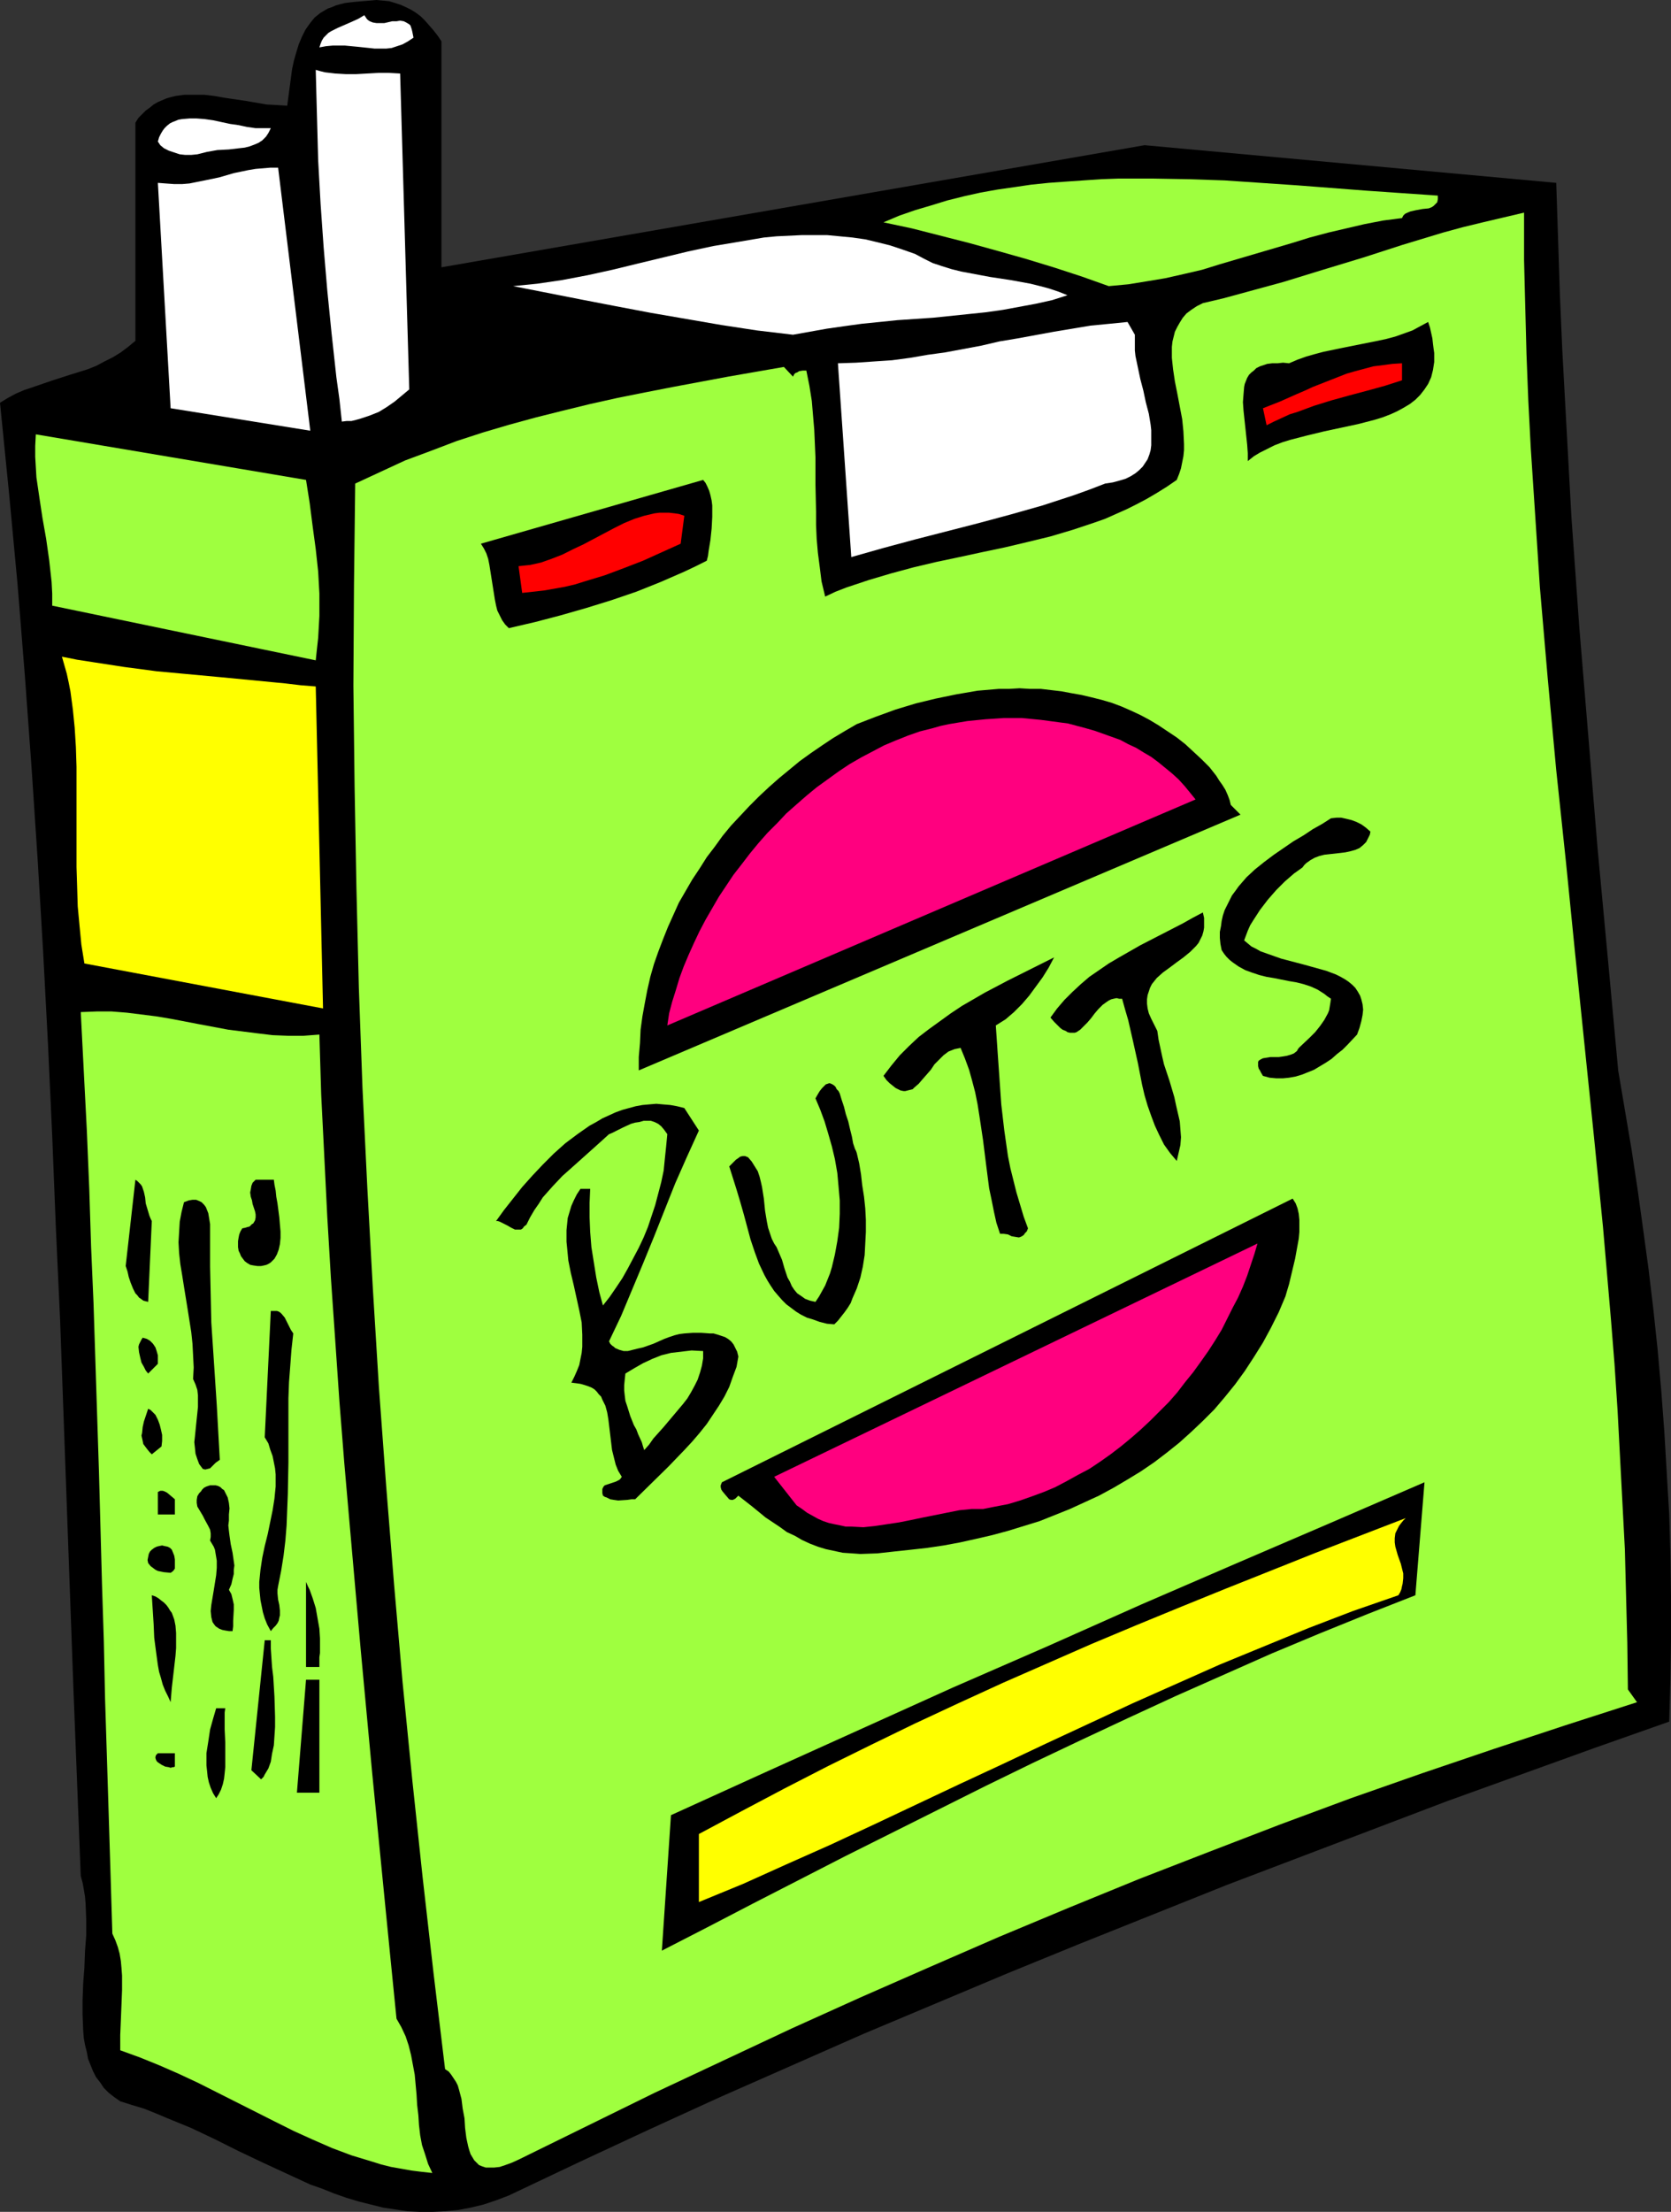 <?xml version="1.0" encoding="UTF-8" standalone="no"?>
<svg
   version="1.0"
   width="117.652mm"
   height="155.668mm"
   id="svg43"
   sodipodi:docname="Cigarettes 5.wmf"
   xmlns:inkscape="http://www.inkscape.org/namespaces/inkscape"
   xmlns:sodipodi="http://sodipodi.sourceforge.net/DTD/sodipodi-0.dtd"
   xmlns="http://www.w3.org/2000/svg"
   xmlns:svg="http://www.w3.org/2000/svg">
  <rect width="100%" height="100%" fill="#333333" stroke="none"/>
  <sodipodi:namedview
     id="namedview43"
     pagecolor="#ffffff"
     bordercolor="#000000"
     borderopacity="0.25"
     inkscape:showpageshadow="2"
     inkscape:pageopacity="0.0"
     inkscape:pagecheckerboard="0"
     inkscape:deskcolor="#d1d1d1"
     inkscape:document-units="mm" />
  <defs
     id="defs1">
    <pattern
       id="WMFhbasepattern"
       patternUnits="userSpaceOnUse"
       width="6"
       height="6"
       x="0"
       y="0" />
  </defs>
  <path
     style="fill:#000000;fill-opacity:1;fill-rule:evenodd;stroke:none"
     d="m 117.469,10.988 v 60.112 l 187.11,-32.48 109.552,10.019 0.485,14.866 0.485,14.866 0.646,14.866 0.808,14.866 0.808,14.705 0.808,14.705 2.101,29.41 2.424,29.248 2.424,29.41 2.747,29.41 2.747,29.733 1.777,10.503 1.777,10.503 1.616,10.665 1.454,10.503 1.454,10.665 1.293,10.827 1.131,10.665 0.969,10.988 0.808,10.827 0.646,10.988 0.646,10.827 0.323,10.988 0.162,10.988 v 11.15 l -0.162,10.988 -0.323,11.15 -19.713,6.948 -19.713,7.11 -19.713,7.11 -19.551,7.433 -19.551,7.433 -19.551,7.433 -19.39,7.756 -19.39,7.756 -19.39,7.918 -19.228,8.08 -19.228,8.08 -19.067,8.403 -19.067,8.403 -18.743,8.564 -18.743,8.726 -18.743,8.888 -3.393,1.293 -3.393,1.131 -3.393,0.808 -3.393,0.646 -3.393,0.323 -3.393,0.162 h -3.232 l -3.393,-0.162 -3.232,-0.485 -3.232,-0.485 -3.232,-0.808 -3.232,-0.808 -3.232,-0.97 -3.232,-1.131 -3.232,-1.293 -3.232,-1.131 -6.302,-2.909 -6.302,-2.909 -6.463,-3.07 -6.14,-3.07 -6.463,-3.07 -6.302,-2.585 -3.07,-1.293 -3.232,-1.293 -3.232,-0.97 -3.07,-0.97 -1.616,-1.131 -1.454,-1.131 -1.293,-1.293 -0.969,-1.454 -1.131,-1.454 -0.808,-1.616 -0.646,-1.616 -0.646,-1.616 -0.323,-1.778 -0.485,-1.939 -0.323,-1.778 -0.162,-2.101 -0.162,-4.04 v -4.04 l 0.162,-4.363 0.323,-4.201 0.162,-4.363 0.323,-4.201 v -4.201 l -0.162,-4.201 -0.162,-1.939 -0.323,-1.939 -0.323,-1.778 -0.485,-1.778 -1.939,-49.447 -1.777,-49.124 L 15.996,351.137 14.865,326.576 13.896,302.175 12.765,277.614 11.472,253.052 10.018,228.651 8.402,204.251 6.625,179.851 4.686,155.612 2.424,131.374 0,107.135 l 2.101,-1.293 2.101,-1.131 2.262,-0.97 2.424,-0.808 4.686,-1.616 5.009,-1.616 4.686,-1.454 2.424,-0.97 2.101,-1.131 2.262,-1.131 2.101,-1.293 1.939,-1.454 1.939,-1.616 v -0.162 -57.85 l 0.808,-1.293 0.969,-0.97 0.969,-0.97 1.131,-0.808 0.969,-0.808 1.131,-0.646 1.131,-0.485 1.131,-0.485 1.131,-0.323 1.293,-0.323 2.424,-0.323 h 2.585 2.585 l 2.747,0.323 2.747,0.485 5.494,0.808 5.655,0.97 2.908,0.162 2.585,0.162 0.646,-4.848 0.646,-4.848 0.485,-2.262 0.646,-2.262 0.646,-2.101 L 80.306,9.857 81.275,7.918 82.406,6.302 83.699,4.686 85.315,3.393 87.254,2.262 88.223,1.939 89.354,1.454 90.485,1.131 91.778,0.808 93.07,0.646 94.525,0.485 96.464,0.323 98.403,0.162 100.18,0 l 1.777,0.162 1.616,0.162 1.616,0.485 1.454,0.485 1.454,0.646 1.293,0.646 1.293,0.808 1.293,0.97 1.131,1.131 1.131,1.293 1.131,1.293 1.131,1.454 z"
     id="path1" />
  <path
     style="fill:#ffffff;fill-opacity:1;fill-rule:evenodd;stroke:none"
     d="m 110.036,10.019 -1.454,0.97 -1.454,0.808 -1.454,0.485 -1.454,0.485 -1.454,0.162 h -1.454 -1.616 l -1.454,-0.162 -3.07,-0.323 -3.393,-0.323 h -1.616 -1.616 l -1.777,0.162 -1.777,0.323 0.323,-0.97 0.323,-0.808 0.485,-0.808 0.646,-0.646 0.646,-0.646 0.808,-0.485 1.616,-0.808 3.716,-1.616 1.777,-0.808 0.808,-0.485 0.808,-0.485 0.323,0.485 0.323,0.485 0.323,0.323 0.485,0.323 0.808,0.323 0.969,0.162 h 0.969 1.131 l 2.101,-0.485 h 1.131 l 0.969,-0.162 0.969,0.162 0.646,0.323 0.808,0.485 0.323,0.323 0.162,0.485 0.162,0.485 0.162,0.646 0.162,0.808 z"
     id="path2" />
  <path
     style="fill:#ffffff;fill-opacity:1;fill-rule:evenodd;stroke:none"
     d="m 106.482,19.553 2.424,84.027 -1.939,1.616 -1.939,1.616 -2.101,1.454 -2.101,1.293 -2.424,0.97 -2.424,0.808 -1.131,0.323 -1.293,0.323 h -1.293 l -1.293,0.162 -0.646,-5.979 -0.808,-5.817 L 88.223,88.552 87.092,77.241 86.123,65.768 85.315,54.295 84.668,42.66 l -0.162,-5.979 -0.162,-5.979 -0.162,-5.979 -0.162,-6.14 1.131,0.323 1.293,0.323 2.747,0.323 2.747,0.162 h 2.908 l 5.817,-0.323 h 2.908 z"
     id="path3" />
  <path
     style="fill:#ffffff;fill-opacity:1;fill-rule:evenodd;stroke:none"
     d="m 72.065,34.096 -0.646,1.293 -0.646,0.97 -0.969,0.97 -0.969,0.646 -1.131,0.485 -1.293,0.485 -1.293,0.323 -1.454,0.162 -2.747,0.323 -3.07,0.162 -2.747,0.485 -1.293,0.323 -1.293,0.323 -1.616,0.162 h -1.616 l -1.454,-0.162 -1.454,-0.485 -1.454,-0.485 -1.293,-0.646 -0.969,-0.808 -0.323,-0.485 -0.323,-0.485 0.323,-1.131 0.485,-0.97 0.485,-0.808 0.485,-0.646 0.646,-0.646 0.808,-0.646 0.646,-0.323 0.808,-0.323 0.808,-0.323 0.969,-0.162 1.939,-0.162 h 1.939 l 2.101,0.162 2.262,0.323 2.262,0.485 2.262,0.485 2.262,0.323 2.262,0.485 2.262,0.323 h 2.101 z"
     id="path4" />
  <path
     style="fill:#ffffff;fill-opacity:1;fill-rule:evenodd;stroke:none"
     d="m 82.568,114.568 -37.164,-5.979 -3.393,-59.95 2.101,0.162 2.262,0.162 h 2.101 l 1.939,-0.162 4.04,-0.808 3.878,-0.808 3.878,-1.131 3.878,-0.808 1.939,-0.323 1.939,-0.162 1.939,-0.162 h 2.101 z"
     id="path5" />
  <path
     style="fill:#9fff3f;fill-opacity:1;fill-rule:evenodd;stroke:none"
     d="m 382.623,52.032 v 0.97 l -0.162,0.808 -0.485,0.485 -0.485,0.485 -0.485,0.323 -0.808,0.323 -1.616,0.162 -1.777,0.323 -1.454,0.323 -0.808,0.323 -0.646,0.323 -0.485,0.485 -0.323,0.646 -5.009,0.646 -5.009,0.97 -4.847,1.131 -4.847,1.131 -4.847,1.293 -4.686,1.454 -19.228,5.656 -4.686,1.454 -4.847,1.131 -5.009,1.131 -4.847,0.808 -5.009,0.808 -5.171,0.485 -7.271,-2.585 -7.433,-2.424 -7.433,-2.262 -7.433,-2.101 -7.594,-2.101 -7.594,-1.939 -7.594,-1.939 -7.594,-1.616 4.201,-1.778 4.201,-1.454 4.363,-1.293 4.201,-1.293 4.524,-1.131 4.363,-0.97 4.524,-0.808 4.524,-0.646 4.363,-0.646 4.686,-0.485 4.524,-0.323 4.686,-0.323 4.686,-0.323 4.524,-0.162 h 9.533 l 9.372,0.162 9.533,0.323 9.533,0.646 9.533,0.646 18.905,1.454 9.372,0.646 z"
     id="path6" />
  <path
     style="fill:#9fff3f;fill-opacity:1;fill-rule:evenodd;stroke:none"
     d="m 405.568,56.557 v 12.604 l 0.323,12.604 0.323,12.443 0.485,12.443 0.646,12.443 0.808,12.281 0.808,12.281 0.808,12.443 2.101,24.4 2.262,24.4 2.585,24.4 2.424,24.239 5.009,48.639 2.424,24.239 2.101,24.4 0.969,12.119 0.808,12.281 0.646,12.281 0.646,12.281 0.646,12.281 0.323,12.443 0.323,12.443 0.162,12.443 v 0 l 2.424,3.393 -19.067,6.14 -19.067,6.302 -19.067,6.464 -18.905,6.625 -18.743,6.948 -18.905,7.272 -18.743,7.272 -18.582,7.595 -18.582,7.756 -18.582,8.08 -18.42,8.08 -18.259,8.241 -18.259,8.564 -18.259,8.564 -18.097,8.888 -18.097,8.888 -1.777,0.808 -1.777,0.646 -1.454,0.485 -1.454,0.162 h -1.131 -1.131 l -0.969,-0.323 -0.808,-0.323 -0.646,-0.646 -0.646,-0.646 -0.485,-0.808 -0.485,-0.808 -0.323,-0.97 -0.323,-1.131 -0.485,-2.262 -0.323,-2.585 -0.162,-2.585 -0.485,-2.585 -0.323,-2.585 -0.646,-2.424 -0.323,-1.131 -0.485,-0.97 -0.646,-0.97 -0.646,-0.97 -0.646,-0.808 -0.969,-0.646 -3.07,-25.531 -2.908,-25.531 -2.747,-25.855 -2.585,-26.016 -2.262,-26.016 -2.101,-26.178 -1.939,-26.339 -1.616,-26.339 -1.454,-26.501 -1.293,-26.663 -0.969,-26.663 -0.646,-26.663 -0.485,-26.824 -0.323,-26.824 0.162,-26.824 0.323,-26.986 6.625,-3.07 6.625,-3.07 6.948,-2.585 6.786,-2.585 6.948,-2.262 7.11,-2.101 7.11,-1.939 7.11,-1.778 7.271,-1.778 7.271,-1.616 7.271,-1.454 7.433,-1.454 14.704,-2.747 14.865,-2.585 2.424,2.585 0.323,-0.646 0.323,-0.323 0.485,-0.162 0.485,-0.323 0.969,-0.162 h 0.969 l 0.808,4.04 0.646,4.04 0.323,3.878 0.323,3.717 0.162,3.717 0.162,3.717 v 7.11 l 0.162,7.272 v 3.555 l 0.162,3.717 0.323,3.717 0.485,3.717 0.485,3.878 0.969,4.04 2.747,-1.293 2.908,-1.131 2.908,-0.97 2.908,-0.97 5.978,-1.778 5.978,-1.616 6.14,-1.454 6.14,-1.293 5.978,-1.293 6.14,-1.293 6.14,-1.454 5.978,-1.454 5.978,-1.778 5.817,-1.939 2.747,-0.97 2.908,-1.293 2.908,-1.293 2.585,-1.293 2.747,-1.454 2.747,-1.616 2.585,-1.616 2.585,-1.778 0.646,-1.616 0.485,-1.454 0.323,-1.616 0.323,-1.616 0.162,-1.616 v -1.616 l -0.162,-3.393 -0.323,-3.232 -0.646,-3.393 -0.646,-3.393 -0.646,-3.232 -0.485,-3.232 -0.323,-3.07 v -1.454 -1.454 l 0.162,-1.454 0.323,-1.293 0.323,-1.293 0.646,-1.293 0.646,-1.131 0.808,-1.293 0.969,-1.131 1.293,-0.97 1.454,-0.97 1.616,-0.808 5.494,-1.293 5.332,-1.454 5.332,-1.454 5.332,-1.454 10.503,-3.232 10.664,-3.232 10.503,-3.393 10.664,-3.232 5.332,-1.454 5.332,-1.293 5.494,-1.293 z"
     id="path7" />
  <path
     style="fill:#ffffff;fill-opacity:1;fill-rule:evenodd;stroke:none"
     d="m 284.059,78.533 -4.04,1.293 -4.363,0.97 -4.363,0.808 -4.363,0.808 -4.524,0.646 -4.686,0.485 -9.372,0.97 -9.533,0.646 -9.533,0.97 -4.686,0.646 -4.524,0.646 -4.524,0.808 -4.524,0.808 -9.533,-1.131 -9.533,-1.454 -9.372,-1.616 -9.372,-1.616 -9.372,-1.778 -9.21,-1.778 -9.049,-1.778 -9.049,-1.778 3.232,-0.323 3.232,-0.323 6.625,-0.97 6.786,-1.293 6.625,-1.454 6.625,-1.616 13.411,-3.232 6.786,-1.454 6.786,-1.131 6.625,-1.131 3.393,-0.323 3.393,-0.162 3.393,-0.162 h 3.232 3.393 l 3.393,0.323 3.393,0.323 3.393,0.485 3.393,0.808 3.232,0.808 3.393,1.131 3.232,1.131 2.424,1.293 2.262,1.131 2.424,0.808 2.585,0.808 2.585,0.646 2.585,0.485 5.171,0.97 5.332,0.808 5.332,0.97 2.585,0.646 2.424,0.646 2.424,0.808 z"
     id="path8" />
  <path
     style="fill:#ffffff;fill-opacity:1;fill-rule:evenodd;stroke:none"
     d="m 301.994,89.037 v 1.454 2.747 l 0.162,1.454 0.646,3.07 0.646,3.07 0.808,3.07 0.646,3.07 0.808,3.07 0.485,2.909 0.162,1.454 v 1.454 1.293 1.293 l -0.162,1.293 -0.323,1.131 -0.485,1.293 -0.646,0.97 -0.646,0.97 -0.969,0.97 -0.969,0.808 -1.293,0.808 -1.293,0.646 -1.616,0.485 -1.777,0.485 -2.101,0.323 -4.201,1.616 -4.04,1.454 -8.402,2.747 -8.564,2.424 -8.402,2.262 -16.966,4.363 -8.402,2.262 -8.564,2.424 -3.555,-51.548 4.847,-0.162 4.686,-0.323 4.847,-0.323 4.847,-0.646 4.686,-0.808 4.686,-0.646 9.533,-1.778 4.847,-1.131 4.847,-0.808 9.695,-1.778 4.847,-0.808 4.847,-0.808 5.009,-0.485 4.847,-0.485 z"
     id="path9" />
  <path
     style="fill:#000000;fill-opacity:1;fill-rule:evenodd;stroke:none"
     d="m 380.038,85.643 0.485,1.454 0.323,1.454 0.323,1.454 0.162,1.454 0.162,1.293 0.162,1.131 v 1.293 1.131 l -0.323,2.101 -0.485,1.939 -0.808,1.778 -0.969,1.454 -1.131,1.454 -1.293,1.293 -1.454,1.131 -1.616,0.97 -1.777,0.97 -1.777,0.808 -2.101,0.808 -2.101,0.646 -4.363,1.131 -4.524,0.97 -4.524,0.97 -4.686,1.131 -4.363,1.131 -2.101,0.646 -2.101,0.808 -1.939,0.97 -1.939,0.97 -1.616,0.97 -1.616,1.293 v -2.101 l -0.162,-2.262 -0.969,-9.049 -0.162,-2.262 0.162,-2.101 0.162,-1.939 0.162,-0.808 0.323,-0.808 0.323,-0.808 0.485,-0.808 0.646,-0.646 0.646,-0.485 0.646,-0.646 0.969,-0.485 0.969,-0.323 0.969,-0.323 1.293,-0.162 h 1.454 l 1.454,-0.162 1.616,0.162 2.262,-0.97 2.262,-0.808 2.262,-0.646 2.424,-0.646 4.686,-0.97 4.847,-0.97 4.847,-0.97 2.262,-0.485 2.424,-0.646 2.262,-0.808 2.262,-0.808 2.101,-1.131 z"
     id="path10" />
  <path
     style="fill:#ff0000;fill-opacity:1;fill-rule:evenodd;stroke:none"
     d="m 373.09,101.156 -4.524,1.454 -4.686,1.293 -4.847,1.293 -4.686,1.293 -4.686,1.454 -4.363,1.616 -2.101,0.646 -2.101,0.97 -2.101,0.97 -1.939,0.97 -0.969,-4.525 4.524,-1.778 4.363,-1.939 2.262,-0.97 2.101,-0.97 4.524,-1.778 4.524,-1.778 2.262,-0.646 2.424,-0.646 2.424,-0.646 2.585,-0.323 2.424,-0.323 2.585,-0.162 z"
     id="path11" />
  <path
     style="fill:#9fff3f;fill-opacity:1;fill-rule:evenodd;stroke:none"
     d="m 81.437,127.657 0.969,6.14 0.808,6.302 0.808,5.979 0.646,5.979 0.323,5.817 v 5.979 l -0.162,2.909 -0.162,2.909 -0.323,2.909 -0.323,3.07 -70.126,-14.543 v -3.232 l -0.162,-3.07 -0.323,-2.909 -0.323,-2.909 -0.808,-5.656 -0.969,-5.494 -0.808,-5.332 -0.808,-5.494 -0.162,-2.747 -0.162,-2.747 v -2.909 l 0.162,-3.07 z"
     id="path12" />
  <path
     style="fill:#000000;fill-opacity:1;fill-rule:evenodd;stroke:none"
     d="m 188.08,149.149 -2.908,1.454 -3.07,1.454 -6.302,2.747 -6.463,2.585 -6.625,2.262 -6.786,2.101 -6.786,1.939 -6.786,1.778 -6.948,1.616 -0.969,-0.97 -0.808,-1.131 -0.646,-1.293 -0.646,-1.293 -0.323,-1.293 -0.323,-1.616 -0.485,-3.07 -0.485,-3.07 -0.485,-3.07 -0.323,-1.616 -0.485,-1.454 -0.646,-1.293 -0.808,-1.293 59.139,-16.967 0.646,0.808 0.485,0.97 0.485,1.131 0.323,1.131 0.323,1.454 0.162,1.293 v 1.454 1.616 l -0.162,3.07 -0.323,3.07 -0.485,2.909 -0.162,1.293 z"
     id="path13" />
  <path
     style="fill:#ff0000;fill-opacity:1;fill-rule:evenodd;stroke:none"
     d="m 181.132,144.624 -10.018,4.525 -5.009,1.939 -5.171,1.939 -5.332,1.616 -2.585,0.808 -2.747,0.646 -2.747,0.485 -2.747,0.485 -2.908,0.323 -2.908,0.323 -0.969,-7.11 1.454,-0.162 1.616,-0.162 2.908,-0.646 2.747,-0.97 2.908,-1.131 2.908,-1.454 2.747,-1.293 2.747,-1.454 2.747,-1.454 2.747,-1.454 2.585,-1.293 2.747,-1.131 2.585,-0.808 2.747,-0.646 1.293,-0.162 h 1.293 1.293 l 1.454,0.162 1.131,0.162 1.454,0.485 z"
     id="path14" />
  <path
     style="fill:#ffff00;fill-opacity:1;fill-rule:evenodd;stroke:none"
     d="m 84.022,182.598 1.939,85.643 -63.501,-11.958 -0.808,-5.009 -0.485,-5.009 -0.485,-5.171 -0.162,-5.333 -0.162,-5.171 v -5.333 -10.665 -5.333 -5.333 l -0.162,-5.171 -0.323,-5.171 -0.485,-4.848 -0.646,-4.848 -0.485,-2.424 -0.485,-2.262 -0.646,-2.262 -0.646,-2.262 4.04,0.808 4.201,0.646 8.402,1.293 8.564,1.131 8.725,0.808 8.725,0.808 8.402,0.808 8.402,0.808 4.04,0.485 z"
     id="path15" />
  <path
     style="fill:#000000;fill-opacity:1;fill-rule:evenodd;stroke:none"
     d="m 327.524,214.108 2.585,2.585 -160.126,68.03 v -3.555 l 0.323,-3.717 0.162,-3.555 0.485,-3.555 0.646,-3.555 0.646,-3.393 0.808,-3.555 0.969,-3.393 1.131,-3.232 1.293,-3.393 1.293,-3.232 1.454,-3.232 1.454,-3.232 1.777,-3.07 1.777,-3.07 1.939,-2.909 1.939,-3.07 2.101,-2.747 2.101,-2.909 2.262,-2.747 2.424,-2.585 2.424,-2.585 2.585,-2.585 2.585,-2.424 2.747,-2.424 2.747,-2.262 2.747,-2.262 2.908,-2.101 3.07,-2.101 2.908,-1.939 3.232,-1.939 3.07,-1.778 5.009,-1.939 5.332,-1.939 5.332,-1.616 5.332,-1.293 5.494,-1.131 5.655,-0.97 5.655,-0.485 h 2.747 l 2.747,-0.162 2.747,0.162 h 2.908 l 2.747,0.323 2.747,0.323 2.585,0.485 2.747,0.485 2.747,0.646 2.585,0.646 2.747,0.808 2.585,0.97 2.585,1.131 2.424,1.131 2.424,1.293 2.424,1.454 2.424,1.616 2.424,1.616 2.262,1.778 2.101,1.939 2.262,2.101 2.101,2.101 1.777,2.262 0.808,1.293 0.808,1.131 0.808,1.293 0.646,1.454 0.485,1.293 z"
     id="path16" />
  <path
     style="fill:#ff007f;fill-opacity:1;fill-rule:evenodd;stroke:none"
     d="m 318.152,212.654 -140.575,60.112 0.485,-3.232 0.808,-3.07 0.969,-3.07 0.969,-3.232 1.131,-3.07 1.293,-3.07 1.454,-3.232 1.454,-3.07 1.616,-3.07 1.777,-3.07 1.777,-3.07 1.939,-2.909 1.939,-2.909 2.262,-2.909 2.101,-2.747 2.262,-2.747 2.424,-2.747 2.585,-2.585 2.424,-2.585 2.747,-2.424 2.585,-2.262 2.747,-2.262 2.908,-2.101 2.908,-2.101 2.908,-1.939 3.07,-1.778 3.07,-1.616 3.07,-1.616 3.07,-1.293 3.232,-1.293 3.232,-1.131 3.232,-0.808 2.262,-0.646 2.262,-0.485 4.847,-0.808 4.847,-0.485 4.847,-0.323 h 4.847 l 5.009,0.485 4.847,0.646 2.424,0.323 2.424,0.646 2.424,0.646 2.262,0.646 2.262,0.808 2.262,0.808 2.262,0.808 2.101,1.131 2.101,0.97 2.101,1.293 1.939,1.131 1.939,1.454 1.777,1.454 1.777,1.454 1.777,1.616 1.616,1.778 1.454,1.778 z"
     id="path17" />
  <path
     style="fill:#000000;fill-opacity:1;fill-rule:evenodd;stroke:none"
     d="m 364.688,221.218 -0.162,0.808 -0.323,0.646 -0.323,0.646 -0.323,0.646 -0.808,0.808 -0.969,0.808 -1.131,0.485 -1.131,0.323 -1.454,0.323 -1.293,0.162 -2.908,0.323 -1.454,0.162 -1.293,0.323 -1.293,0.485 -1.131,0.646 -1.131,0.808 -0.485,0.485 -0.485,0.646 -1.131,0.808 -1.131,0.808 -2.424,2.101 -2.262,2.262 -2.262,2.585 -2.101,2.747 -1.777,2.747 -0.808,1.293 -0.646,1.454 -0.485,1.293 -0.485,1.293 0.969,0.808 0.969,0.808 1.293,0.646 1.131,0.646 2.747,0.97 2.747,0.97 3.07,0.808 3.07,0.808 2.908,0.808 2.908,0.808 2.585,0.97 1.293,0.646 1.131,0.646 0.969,0.646 0.969,0.808 0.808,0.808 0.646,0.97 0.646,1.131 0.323,0.97 0.323,1.293 0.162,1.454 -0.162,1.454 -0.323,1.616 -0.485,1.778 -0.646,1.778 -2.585,2.747 -1.293,1.293 -1.454,1.131 -1.454,1.293 -1.454,0.97 -1.616,0.97 -1.616,0.97 -1.616,0.646 -1.616,0.646 -1.616,0.485 -1.777,0.323 -1.616,0.162 h -1.777 l -1.777,-0.162 -1.777,-0.485 -0.485,-0.808 -0.323,-0.646 -0.323,-0.485 -0.162,-0.646 v -0.323 -0.485 -0.323 l 0.162,-0.323 0.485,-0.323 0.646,-0.323 0.969,-0.162 0.969,-0.162 h 2.262 l 1.131,-0.162 0.969,-0.162 1.131,-0.323 0.808,-0.323 0.808,-0.646 0.162,-0.323 0.323,-0.485 2.908,-2.747 1.454,-1.454 1.293,-1.616 1.131,-1.616 0.969,-1.778 0.323,-0.808 0.162,-0.97 0.162,-0.97 0.162,-1.131 -0.969,-0.646 -0.808,-0.646 -1.777,-1.131 -1.777,-0.808 -1.939,-0.646 -1.939,-0.485 -1.939,-0.323 -4.04,-0.808 -1.939,-0.323 -1.939,-0.485 -1.939,-0.646 -1.777,-0.646 -1.777,-0.97 -1.616,-1.131 -0.808,-0.646 -0.808,-0.808 -0.646,-0.808 -0.646,-0.97 -0.323,-1.616 -0.162,-1.616 v -1.616 l 0.323,-1.616 0.162,-1.293 0.323,-1.454 0.485,-1.454 0.646,-1.293 0.646,-1.293 0.646,-1.293 0.969,-1.293 0.808,-1.131 2.101,-2.424 2.262,-2.101 2.424,-1.939 2.585,-1.939 2.585,-1.778 2.585,-1.778 2.747,-1.616 2.424,-1.616 2.585,-1.454 2.262,-1.454 1.454,-0.162 h 1.293 l 1.454,0.323 1.293,0.323 1.293,0.485 1.293,0.646 1.131,0.808 z"
     id="path18" />
  <path
     style="fill:#000000;fill-opacity:1;fill-rule:evenodd;stroke:none"
     d="m 307.973,274.22 0.323,2.262 0.485,2.262 0.485,2.262 0.485,2.101 1.454,4.363 1.293,4.363 0.485,2.262 0.485,2.101 0.485,2.101 0.162,2.101 0.162,2.101 -0.162,2.101 -0.485,2.101 -0.485,2.101 -1.777,-2.101 -1.616,-2.262 -1.293,-2.585 -1.131,-2.424 -0.969,-2.585 -0.969,-2.747 -0.808,-2.747 -0.646,-2.747 -1.131,-5.817 -1.293,-5.817 -1.293,-5.656 -0.808,-2.747 -0.808,-2.909 h -0.808 l -0.646,-0.162 -0.808,0.162 -0.646,0.162 -0.646,0.323 -0.485,0.323 -1.131,0.808 -1.131,1.131 -0.969,1.131 -0.969,1.293 -0.969,1.131 -0.969,0.97 -0.969,0.97 -0.485,0.323 -0.485,0.323 -0.485,0.162 h -0.646 -0.646 l -0.646,-0.162 -0.485,-0.323 -0.808,-0.323 -0.646,-0.485 -0.808,-0.808 -0.808,-0.808 -0.969,-1.131 1.777,-2.424 1.939,-2.262 2.101,-2.101 2.262,-2.101 2.262,-1.939 2.585,-1.778 2.585,-1.778 2.747,-1.616 5.655,-3.232 5.655,-2.909 5.655,-2.909 2.585,-1.454 2.747,-1.454 0.323,1.454 v 1.293 1.293 l -0.162,0.97 -0.323,1.131 -0.485,0.97 -0.485,0.97 -0.646,0.808 -0.808,0.808 -0.808,0.808 -1.777,1.454 -1.777,1.293 -1.939,1.454 -1.777,1.293 -1.616,1.454 -0.646,0.808 -0.646,0.808 -0.485,0.97 -0.323,0.97 -0.323,0.97 -0.162,1.131 v 1.131 l 0.162,1.293 0.323,1.293 0.646,1.454 0.808,1.616 z"
     id="path19" />
  <path
     style="fill:#000000;fill-opacity:1;fill-rule:evenodd;stroke:none"
     d="m 264.992,272.766 0.485,7.11 0.485,6.948 0.485,6.948 0.808,6.948 0.485,3.393 0.485,3.393 0.646,3.232 0.808,3.232 0.808,3.232 0.969,3.232 0.969,3.232 1.131,3.07 -0.323,0.808 -0.485,0.485 -0.323,0.485 -0.485,0.323 -0.323,0.162 -0.485,0.162 -0.969,-0.162 -0.969,-0.162 -0.969,-0.485 -1.131,-0.162 h -0.969 l -0.969,-2.909 -0.646,-2.909 -0.646,-3.232 -0.646,-3.07 -0.808,-6.302 -0.808,-6.464 -0.969,-6.464 -0.485,-3.07 -0.646,-3.232 -0.808,-3.07 -0.808,-2.909 -1.131,-3.07 -1.131,-2.747 -0.808,0.162 -0.808,0.162 -0.808,0.323 -0.808,0.323 -1.293,0.97 -1.131,1.131 -1.293,1.293 -0.969,1.454 -2.262,2.585 -0.969,1.131 -1.131,0.97 -0.485,0.485 -0.646,0.162 -0.646,0.162 -0.646,0.162 h -0.485 l -0.808,-0.162 -0.646,-0.323 -0.646,-0.323 -0.808,-0.646 -0.808,-0.646 -0.808,-0.808 -0.808,-1.131 2.101,-2.747 2.262,-2.747 2.424,-2.424 2.585,-2.424 2.747,-2.101 2.908,-2.101 2.908,-2.101 2.908,-1.939 3.07,-1.778 3.07,-1.778 6.14,-3.232 6.14,-3.07 6.14,-3.07 -1.454,2.747 -1.616,2.585 -1.777,2.424 -1.777,2.424 -1.939,2.262 -2.101,2.101 -2.262,1.939 -1.293,0.808 z"
     id="path20" />
  <path
     style="fill:#9fff3f;fill-opacity:1;fill-rule:evenodd;stroke:none"
     d="m 84.991,275.19 0.485,15.998 0.808,16.159 0.808,16.321 0.969,16.321 1.131,16.321 1.131,16.482 1.293,16.321 1.454,16.644 2.908,32.965 3.07,32.965 3.232,32.803 1.616,16.321 1.616,16.159 1.293,2.262 1.131,2.424 0.808,2.424 0.646,2.585 0.485,2.585 0.485,2.585 0.485,5.333 0.162,2.747 0.323,2.747 0.162,2.585 0.323,2.747 0.485,2.585 0.808,2.424 0.808,2.585 1.131,2.424 -2.908,-0.323 -2.585,-0.323 -2.747,-0.485 -2.747,-0.485 -2.585,-0.646 -2.585,-0.808 -5.332,-1.616 -5.171,-1.939 -5.171,-2.262 -5.009,-2.262 -5.171,-2.585 -20.198,-10.18 -5.171,-2.424 -5.171,-2.262 -5.171,-2.101 -5.332,-1.939 v -4.04 l 0.162,-3.878 0.162,-4.04 0.162,-4.04 v -3.878 l -0.162,-2.101 -0.162,-1.778 -0.323,-1.939 -0.485,-1.778 -0.646,-1.778 -0.808,-1.778 -0.485,-15.998 -0.485,-15.674 -0.485,-15.513 -0.485,-15.351 -0.323,-15.19 -0.485,-15.028 -0.808,-29.894 -0.969,-30.056 -0.485,-15.028 -0.646,-15.028 -0.485,-15.351 -0.646,-15.513 -0.808,-15.674 -0.808,-15.836 4.201,-0.162 h 4.04 l 4.04,0.323 3.878,0.485 3.878,0.485 3.878,0.646 7.594,1.454 7.756,1.454 3.878,0.485 3.878,0.485 4.04,0.485 4.04,0.162 h 4.201 z"
     id="path21" />
  <path
     style="fill:#000000;fill-opacity:1;fill-rule:evenodd;stroke:none"
     d="m 227.99,306.7 0.646,2.747 0.485,2.909 0.323,2.909 0.485,3.07 0.323,3.07 0.162,3.07 v 3.232 l -0.162,3.07 -0.162,3.07 -0.485,3.07 -0.646,2.909 -0.969,2.909 -1.131,2.585 -0.485,1.293 -0.808,1.293 -0.808,1.131 -1.777,2.262 -0.969,0.97 -1.939,-0.162 -1.939,-0.485 -1.777,-0.646 -1.616,-0.485 -1.616,-0.808 -1.293,-0.808 -1.293,-0.97 -1.293,-0.97 -1.131,-1.131 -1.131,-1.293 -0.969,-1.131 -0.969,-1.454 -0.808,-1.293 -0.808,-1.454 -1.454,-3.07 -1.131,-3.07 -1.131,-3.393 -1.777,-6.625 -0.969,-3.393 -0.969,-3.232 -0.969,-3.07 -0.969,-3.07 1.131,-1.131 0.646,-0.646 0.485,-0.323 0.646,-0.485 0.646,-0.162 h 0.646 l 0.808,0.323 0.969,1.131 0.808,1.293 0.808,1.293 0.485,1.454 0.323,1.293 0.323,1.454 0.485,3.07 0.323,3.232 0.485,2.909 0.323,1.616 0.485,1.454 0.485,1.454 0.646,1.293 0.646,0.97 0.485,1.131 0.969,2.262 0.323,1.131 0.323,1.131 0.808,2.424 0.646,1.131 0.485,1.131 0.646,0.97 0.808,0.97 0.969,0.646 1.131,0.808 1.293,0.485 1.454,0.323 0.969,-1.454 0.808,-1.454 0.808,-1.454 0.646,-1.616 0.646,-1.616 0.485,-1.616 0.808,-3.393 0.646,-3.555 0.485,-3.555 0.162,-3.717 v -3.555 l -0.323,-3.717 -0.323,-3.555 -0.646,-3.717 -0.808,-3.393 -0.969,-3.393 -0.969,-3.232 -1.131,-3.07 -1.293,-3.07 0.646,-1.131 0.485,-0.808 0.646,-0.808 0.485,-0.485 0.485,-0.485 0.485,-0.162 0.485,-0.162 0.485,0.162 0.323,0.162 0.485,0.323 0.323,0.323 0.323,0.646 0.485,0.485 0.323,0.646 0.485,1.616 0.646,1.939 0.485,1.939 0.646,1.939 0.485,2.101 0.485,1.939 0.323,1.778 0.485,1.454 0.323,0.646 z"
     id="path22" />
  <path
     style="fill:#000000;fill-opacity:1;fill-rule:evenodd;stroke:none"
     d="m 185.979,300.721 -3.232,7.11 -3.07,6.948 -5.655,14.22 -2.908,7.11 -2.908,6.948 -2.908,6.948 -3.232,6.787 0.323,0.646 0.485,0.485 0.485,0.323 0.323,0.323 1.131,0.485 1.131,0.323 h 1.131 l 1.293,-0.323 1.293,-0.323 1.454,-0.323 2.747,-0.97 2.908,-1.293 1.293,-0.485 1.454,-0.485 1.293,-0.323 1.293,-0.162 2.262,-0.162 h 2.262 l 2.262,0.162 h 0.969 l 1.131,0.323 0.969,0.323 0.969,0.323 0.808,0.485 0.808,0.646 0.646,0.808 0.485,0.97 0.485,0.97 0.323,1.293 -0.485,2.747 -0.969,2.585 -0.969,2.747 -1.293,2.585 -1.454,2.424 -1.616,2.424 -1.616,2.424 -1.939,2.424 -1.939,2.262 -2.101,2.262 -4.201,4.363 -8.887,8.726 h -0.969 l -1.131,0.162 -2.424,0.162 -1.131,-0.162 -0.969,-0.162 -0.969,-0.485 -0.485,-0.162 -0.485,-0.323 -0.162,-0.646 v -0.646 -0.485 l 0.162,-0.323 0.162,-0.323 0.323,-0.323 0.969,-0.323 0.969,-0.323 0.969,-0.323 0.969,-0.485 0.323,-0.323 0.323,-0.485 -0.485,-0.808 -0.485,-0.808 -0.646,-1.616 -0.485,-1.939 -0.485,-1.939 -0.485,-4.04 -0.485,-4.04 -0.323,-1.939 -0.485,-1.778 -0.808,-1.616 -0.323,-0.808 -0.646,-0.646 -0.485,-0.646 -0.646,-0.646 -0.808,-0.485 -0.808,-0.323 -0.969,-0.323 -1.131,-0.323 -1.131,-0.162 -1.293,-0.162 0.808,-1.616 0.646,-1.454 0.646,-1.616 0.323,-1.616 0.323,-1.616 0.162,-1.616 v -1.616 -1.616 l -0.162,-3.232 -0.646,-3.232 -1.454,-6.625 -0.808,-3.393 -0.646,-3.232 -0.323,-3.393 -0.162,-1.616 v -1.454 -1.616 l 0.162,-1.616 0.162,-1.616 0.485,-1.616 0.485,-1.616 0.646,-1.454 0.808,-1.616 0.969,-1.454 h 2.585 l -0.162,3.717 v 3.878 l 0.162,3.878 0.323,4.04 0.646,4.04 0.646,4.04 0.808,3.878 0.969,3.555 1.777,-2.262 1.777,-2.585 1.616,-2.424 1.454,-2.585 1.454,-2.747 1.454,-2.747 1.293,-2.747 1.131,-2.747 0.969,-2.909 0.969,-2.909 0.808,-3.07 0.808,-3.07 0.646,-3.07 0.323,-3.232 0.323,-3.07 0.323,-3.393 -0.808,-1.131 -0.808,-0.97 -0.808,-0.646 -0.969,-0.485 -0.969,-0.323 h -0.969 -0.969 l -1.131,0.323 -1.131,0.162 -1.131,0.323 -2.101,0.97 -1.939,0.97 -0.969,0.485 -0.808,0.323 -1.777,1.616 -1.616,1.454 -3.07,2.747 -3.07,2.747 -2.908,2.585 -2.585,2.747 -1.293,1.454 -1.293,1.454 -1.131,1.778 -1.131,1.616 -1.131,1.939 -0.969,1.939 -0.646,0.485 -0.323,0.485 -0.485,0.323 h -0.485 -0.646 -0.485 l -0.969,-0.485 -1.131,-0.646 -0.969,-0.485 -0.969,-0.485 -0.485,-0.162 h -0.485 l 2.101,-2.909 2.424,-3.07 2.424,-3.07 2.747,-3.07 2.747,-2.909 2.908,-2.909 3.07,-2.747 3.232,-2.424 3.232,-2.262 1.777,-0.97 1.616,-0.97 1.777,-0.808 1.777,-0.808 1.777,-0.646 1.777,-0.485 1.777,-0.485 1.777,-0.323 1.777,-0.162 1.939,-0.162 1.777,0.162 1.939,0.162 1.777,0.323 1.939,0.485 z"
     id="path23" />
  <path
     style="fill:#000000;fill-opacity:1;fill-rule:evenodd;stroke:none"
     d="m 40.395,324.798 -0.969,21.492 -0.646,-0.162 -0.646,-0.162 -0.646,-0.485 -0.485,-0.323 -0.485,-0.646 -0.485,-0.485 -0.646,-1.293 -0.646,-1.616 -0.485,-1.454 -0.323,-1.454 -0.485,-1.454 2.585,-22.946 0.485,0.323 0.485,0.485 0.485,0.485 0.323,0.485 0.485,1.454 0.323,1.454 0.162,1.616 0.485,1.616 0.485,1.616 0.323,0.808 z"
     id="path24" />
  <path
     style="fill:#000000;fill-opacity:1;fill-rule:evenodd;stroke:none"
     d="m 72.873,313.81 0.162,1.293 0.323,1.616 0.162,1.616 0.323,1.778 0.485,3.717 0.162,1.939 0.162,1.778 v 1.778 l -0.162,1.616 -0.323,1.454 -0.485,1.293 -0.646,1.131 -0.485,0.485 -0.485,0.485 -0.485,0.323 -0.646,0.323 -0.646,0.162 -0.808,0.162 H 68.51 l -1.131,-0.162 -0.808,-0.162 -0.808,-0.485 -0.646,-0.485 -0.485,-0.646 -0.485,-0.646 -0.323,-0.808 -0.323,-0.646 -0.162,-0.97 v -0.808 -0.808 l 0.162,-0.97 0.162,-0.808 0.323,-0.808 0.485,-0.808 0.808,-0.162 0.485,-0.162 0.646,-0.162 0.323,-0.323 0.323,-0.323 0.323,-0.162 0.485,-0.808 0.162,-0.808 v -0.808 l -0.162,-0.808 -0.323,-0.97 -0.323,-0.97 -0.162,-0.97 -0.323,-0.97 -0.162,-1.131 0.162,-0.808 0.162,-0.97 0.323,-0.808 0.808,-0.808 z"
     id="path25" />
  <path
     style="fill:#000000;fill-opacity:1;fill-rule:evenodd;stroke:none"
     d="m 342.066,344.835 -1.777,4.201 -2.101,4.201 -2.101,3.878 -2.424,3.878 -2.424,3.717 -2.585,3.555 -2.747,3.393 -2.747,3.232 -3.07,3.07 -3.07,2.909 -3.232,2.909 -3.232,2.585 -3.393,2.585 -3.555,2.424 -3.716,2.262 -3.555,2.101 -3.878,2.101 -3.878,1.778 -3.878,1.778 -4.04,1.616 -4.04,1.616 -4.201,1.293 -4.201,1.293 -4.201,1.131 -4.201,0.97 -4.363,0.97 -4.363,0.808 -4.363,0.646 -4.363,0.485 -4.524,0.485 -4.363,0.485 -4.524,0.162 -2.262,-0.162 -2.424,-0.162 -2.262,-0.485 -2.262,-0.485 -2.101,-0.646 -2.101,-0.808 -2.101,-0.97 -1.939,-1.131 -2.101,-0.97 -1.777,-1.293 -3.878,-2.585 -3.555,-2.909 -3.716,-2.909 -0.162,0.162 -0.162,0.162 -0.485,0.485 -0.323,0.162 -0.323,0.162 h -0.485 l -0.485,-0.162 -0.969,-1.131 -0.808,-0.97 -0.323,-0.485 -0.162,-0.646 v -0.485 l 0.323,-0.808 151.886,-75.463 0.808,1.293 0.485,1.293 0.323,1.454 0.162,1.616 v 1.616 1.616 l -0.162,1.778 -0.323,1.778 -0.646,3.555 -0.808,3.393 -0.808,3.393 -0.485,1.616 z"
     id="path26" />
  <path
     style="fill:#000000;fill-opacity:1;fill-rule:evenodd;stroke:none"
     d="m 55.907,329.323 v 7.595 l 0.162,7.433 0.162,7.433 0.485,7.272 0.969,14.705 0.808,14.543 -1.131,0.808 -0.969,0.97 -0.485,0.485 -0.646,0.162 -0.646,0.162 -0.646,-0.162 -0.969,-1.293 -0.485,-1.293 -0.485,-1.454 -0.162,-1.616 -0.162,-1.454 0.162,-1.454 0.323,-3.232 0.323,-3.07 0.162,-1.616 v -1.454 -1.616 l -0.162,-1.454 -0.485,-1.454 -0.646,-1.454 0.162,-3.07 -0.162,-3.232 -0.162,-3.07 -0.323,-3.07 -0.969,-6.14 -0.969,-5.979 -0.485,-3.07 -0.485,-2.909 -0.323,-2.909 -0.162,-2.909 0.162,-2.747 0.162,-2.747 0.485,-2.585 0.646,-2.585 1.293,-0.485 0.969,-0.162 h 0.969 l 0.808,0.323 0.646,0.323 0.646,0.646 0.485,0.646 0.323,0.808 0.323,0.808 0.162,0.97 0.323,1.939 v 1.939 z"
     id="path27" />
  <path
     style="fill:#ff007f;fill-opacity:1;fill-rule:evenodd;stroke:none"
     d="m 261.599,401.392 h -3.07 l -3.232,0.323 -3.232,0.646 -3.232,0.646 -3.232,0.646 -3.07,0.646 -3.232,0.646 -3.232,0.485 -3.232,0.485 -3.07,0.323 -3.07,-0.162 h -1.616 l -1.454,-0.323 -1.616,-0.323 -1.454,-0.323 -1.454,-0.485 -1.454,-0.646 -1.454,-0.808 -1.454,-0.808 -1.293,-0.97 -1.454,-0.97 -5.978,-7.595 128.618,-62.051 -0.808,2.747 -0.969,2.909 -0.969,2.909 -1.131,2.909 -1.293,2.909 -1.454,2.747 -1.454,2.909 -1.454,2.909 -1.777,2.909 -1.777,2.747 -1.939,2.747 -2.101,2.909 -2.101,2.585 -2.101,2.747 -2.262,2.585 -2.424,2.424 -2.424,2.424 -2.585,2.424 -2.585,2.262 -2.747,2.262 -2.747,2.101 -2.747,1.939 -2.908,1.939 -3.07,1.616 -2.908,1.616 -3.07,1.616 -3.07,1.293 -3.07,1.131 -3.232,1.131 -3.232,0.97 -3.393,0.646 z"
     id="path28" />
  <path
     style="fill:#000000;fill-opacity:1;fill-rule:evenodd;stroke:none"
     d="m 78.043,354.692 -0.485,4.363 -0.323,4.363 -0.323,4.201 -0.162,4.363 v 8.564 8.564 l -0.162,8.403 -0.162,4.04 -0.162,4.201 -0.323,4.04 -0.485,4.04 -0.646,4.04 -0.808,4.04 -0.162,0.97 v 0.97 l 0.162,1.616 0.323,1.454 0.162,1.454 v 1.293 l -0.162,0.646 -0.162,0.808 -0.323,0.646 -0.485,0.646 -0.646,0.646 -0.646,0.808 -0.969,-1.778 -0.646,-1.616 -0.485,-1.616 -0.323,-1.616 -0.323,-1.616 -0.162,-1.616 -0.162,-1.616 v -1.616 l 0.323,-3.232 0.485,-3.232 0.646,-3.07 0.808,-3.232 1.293,-6.302 0.485,-3.07 0.323,-3.232 v -1.616 -1.616 l -0.162,-1.616 -0.323,-1.616 -0.323,-1.616 -0.646,-1.778 -0.485,-1.616 -0.969,-1.616 1.616,-33.611 h 0.485 0.646 0.485 l 0.485,0.162 0.485,0.323 0.323,0.323 0.808,0.97 0.485,0.97 1.131,2.262 z"
     id="path29" />
  <path
     style="fill:#000000;fill-opacity:1;fill-rule:evenodd;stroke:none"
     d="m 42.011,362.772 -2.585,2.585 -0.646,-0.808 -0.485,-0.97 -0.646,-1.131 -0.323,-1.293 -0.323,-1.454 -0.162,-1.454 0.162,-0.646 0.323,-0.646 0.323,-0.646 0.323,-0.485 1.131,0.323 0.808,0.485 0.808,0.808 0.646,0.97 0.323,0.97 0.323,1.131 v 1.131 z"
     id="path30" />
  <path
     style="fill:#9fff3f;fill-opacity:1;fill-rule:evenodd;stroke:none"
     d="m 187.11,359.379 v 1.939 l -0.323,1.939 -0.485,1.778 -0.646,1.939 -0.808,1.616 -0.969,1.778 -0.969,1.616 -1.131,1.454 -2.585,3.07 -2.585,3.07 -2.747,3.07 -1.131,1.616 -1.293,1.454 -0.323,-0.97 -0.323,-1.131 -0.969,-2.101 -0.485,-1.293 -0.646,-1.131 -0.969,-2.424 -0.808,-2.585 -0.485,-1.454 -0.162,-1.293 -0.162,-1.454 v -1.454 l 0.162,-1.616 0.162,-1.454 2.424,-1.454 2.262,-1.293 2.424,-1.131 2.424,-0.97 2.585,-0.646 2.747,-0.323 2.747,-0.323 z"
     id="path31" />
  <path
     style="fill:#000000;fill-opacity:1;fill-rule:evenodd;stroke:none"
     d="m 42.98,384.748 -2.585,2.101 -0.646,-0.646 -0.646,-0.808 -0.485,-0.646 -0.485,-0.646 -0.162,-0.808 -0.323,-1.454 0.162,-0.646 0.162,-1.616 0.323,-1.454 1.131,-3.393 0.646,0.323 0.485,0.485 0.808,0.808 0.646,1.293 0.485,1.293 0.323,1.293 0.323,1.454 v 1.616 z"
     id="path32" />
  <path
     style="fill:#000000;fill-opacity:1;fill-rule:evenodd;stroke:none"
     d="m 376.645,424.338 -12.765,5.009 -12.765,5.171 -12.765,5.332 -12.765,5.656 -12.765,5.656 -12.603,5.817 -12.765,5.979 -12.603,5.979 -12.603,6.14 -12.603,6.302 -24.883,12.443 -12.28,6.302 -12.28,6.302 -12.119,6.302 -11.957,6.14 2.424,-36.035 24.883,-11.311 25.045,-11.311 25.045,-11.311 25.207,-10.988 25.045,-11.15 25.045,-10.827 25.207,-10.827 25.045,-10.827 z"
     id="path33" />
  <path
     style="fill:#000000;fill-opacity:1;fill-rule:evenodd;stroke:none"
     d="m 60.916,402.847 v 1.616 l -0.162,1.293 0.162,1.454 0.162,1.293 0.323,2.262 0.485,2.262 0.323,2.262 0.162,1.131 -0.162,1.131 v 1.131 l -0.323,1.293 -0.323,1.454 -0.646,1.454 0.646,1.131 0.323,1.293 0.323,1.454 v 1.454 l -0.162,2.909 v 1.454 l -0.162,1.293 h -0.969 l -0.969,-0.162 -0.808,-0.162 -0.808,-0.323 -0.485,-0.323 -0.485,-0.323 -0.485,-0.646 -0.323,-0.485 -0.323,-1.293 -0.162,-1.616 0.162,-1.616 0.323,-1.939 0.323,-1.939 0.646,-4.04 0.162,-1.939 v -1.939 l -0.323,-1.939 -0.162,-0.97 -0.323,-0.808 -0.485,-0.808 -0.485,-0.808 0.162,-0.97 v -0.97 l -0.162,-0.97 -0.485,-0.97 -0.969,-1.778 -0.485,-0.97 -0.485,-0.808 -0.485,-0.808 -0.485,-0.808 -0.162,-0.97 v -0.808 l 0.162,-0.97 0.485,-0.808 0.485,-0.485 0.323,-0.485 0.485,-0.485 0.646,-0.323 0.969,-0.323 h 0.808 0.646 l 0.646,0.162 0.646,0.323 0.485,0.485 0.485,0.323 0.323,0.646 0.323,0.646 0.323,0.646 0.323,1.454 0.162,1.454 z"
     id="path34" />
  <path
     style="fill:#000000;fill-opacity:1;fill-rule:evenodd;stroke:none"
     d="m 46.535,398.807 v 4.04 h -4.524 v -5.979 l 0.646,-0.323 h 0.646 l 0.485,0.162 0.646,0.323 0.969,0.808 z"
     id="path35" />
  <path
     style="fill:#ffff00;fill-opacity:1;fill-rule:evenodd;stroke:none"
     d="m 374.059,403.816 -0.646,0.646 -0.646,0.808 -0.485,0.646 -0.323,0.646 -0.323,0.646 -0.323,0.646 -0.162,1.293 v 1.131 l 0.162,1.131 0.323,1.131 0.323,1.131 0.808,2.262 0.323,1.293 0.323,1.293 v 1.293 l -0.162,1.454 -0.162,0.646 -0.162,0.808 -0.323,0.808 -0.485,0.808 -12.119,4.201 -11.795,4.525 -11.795,4.848 -11.795,4.848 -11.634,5.171 -11.634,5.171 -11.472,5.332 -11.472,5.333 -11.634,5.494 -11.472,5.332 -22.944,10.827 -11.472,5.333 -11.634,5.171 -11.472,5.171 -11.795,4.848 v -18.098 l 11.472,-6.14 11.311,-5.979 11.634,-5.979 11.472,-5.656 11.634,-5.656 11.795,-5.494 11.634,-5.332 11.795,-5.171 11.795,-5.171 11.957,-5.009 11.795,-4.848 11.957,-4.848 23.914,-9.534 z"
     id="path36" />
  <path
     style="fill:#000000;fill-opacity:1;fill-rule:evenodd;stroke:none"
     d="m 46.535,414.804 v 0.485 0.485 0.97 0.485 l -0.323,0.485 -0.323,0.323 -0.485,0.323 -1.777,-0.162 -0.808,-0.162 -0.808,-0.162 -0.646,-0.323 -0.646,-0.485 -0.646,-0.485 -0.646,-0.808 -0.162,-0.808 0.162,-0.808 0.162,-0.808 0.323,-0.646 0.485,-0.485 0.646,-0.485 0.646,-0.323 0.646,-0.162 0.808,-0.162 0.646,0.162 0.808,0.162 0.646,0.323 0.485,0.485 0.323,0.808 0.323,0.808 z"
     id="path37" />
  <path
     style="fill:#000000;fill-opacity:1;fill-rule:evenodd;stroke:none"
     d="m 84.991,440.821 v 2.585 h -3.555 v -22.623 l 0.485,1.131 0.485,0.97 0.808,2.262 0.808,2.585 0.485,2.747 0.485,2.747 0.162,2.585 v 2.585 1.293 z"
     id="path38" />
  <path
     style="fill:#000000;fill-opacity:1;fill-rule:evenodd;stroke:none"
     d="m 45.404,452.778 -0.646,-1.454 -0.808,-1.616 -0.646,-1.616 -0.485,-1.778 -0.485,-1.616 -0.323,-1.778 -0.485,-3.555 -0.485,-3.717 -0.162,-3.717 -0.485,-7.595 0.969,0.323 0.808,0.485 0.808,0.646 0.646,0.485 0.646,0.646 0.485,0.646 0.485,0.808 0.485,0.646 0.646,1.778 0.323,1.616 0.162,1.939 v 1.939 2.101 l -0.162,2.101 -0.485,4.201 -0.485,4.201 -0.162,1.939 z"
     id="path39" />
  <path
     style="fill:#000000;fill-opacity:1;fill-rule:evenodd;stroke:none"
     d="m 72.065,436.296 v 2.262 l 0.162,2.424 0.162,2.424 0.323,2.585 0.323,5.332 0.162,5.333 v 2.747 l -0.162,2.424 -0.162,2.424 -0.485,2.262 -0.323,2.101 -0.646,1.778 -0.969,1.616 -0.323,0.646 -0.646,0.646 -2.585,-2.424 3.555,-34.581 z"
     id="path40" />
  <path
     style="fill:#000000;fill-opacity:1;fill-rule:evenodd;stroke:none"
     d="m 84.991,446.799 v 30.056 h -5.978 l 2.424,-30.056 z"
     id="path41" />
  <path
     style="fill:#000000;fill-opacity:1;fill-rule:evenodd;stroke:none"
     d="m 59.946,454.394 -0.162,1.131 v 1.454 1.454 1.616 l 0.162,3.393 v 3.393 3.232 l -0.162,1.616 -0.162,1.454 -0.323,1.454 -0.485,1.454 -0.646,1.293 -0.646,0.97 -0.808,-1.293 -0.646,-1.454 -0.485,-1.454 -0.323,-1.454 -0.162,-1.616 -0.162,-1.454 v -1.616 -1.616 l 0.485,-3.07 0.485,-3.232 0.808,-2.909 0.808,-2.747 z"
     id="path42" />
  <path
     style="fill:#000000;fill-opacity:1;fill-rule:evenodd;stroke:none"
     d="m 46.535,469.907 -0.323,0.162 h -0.323 l -0.485,0.162 -0.485,-0.162 -0.969,-0.162 -0.969,-0.485 -0.969,-0.646 -0.323,-0.323 -0.162,-0.323 -0.162,-0.485 v -0.323 l 0.162,-0.485 0.485,-0.485 h 4.524 z"
     id="path43" />
</svg>
